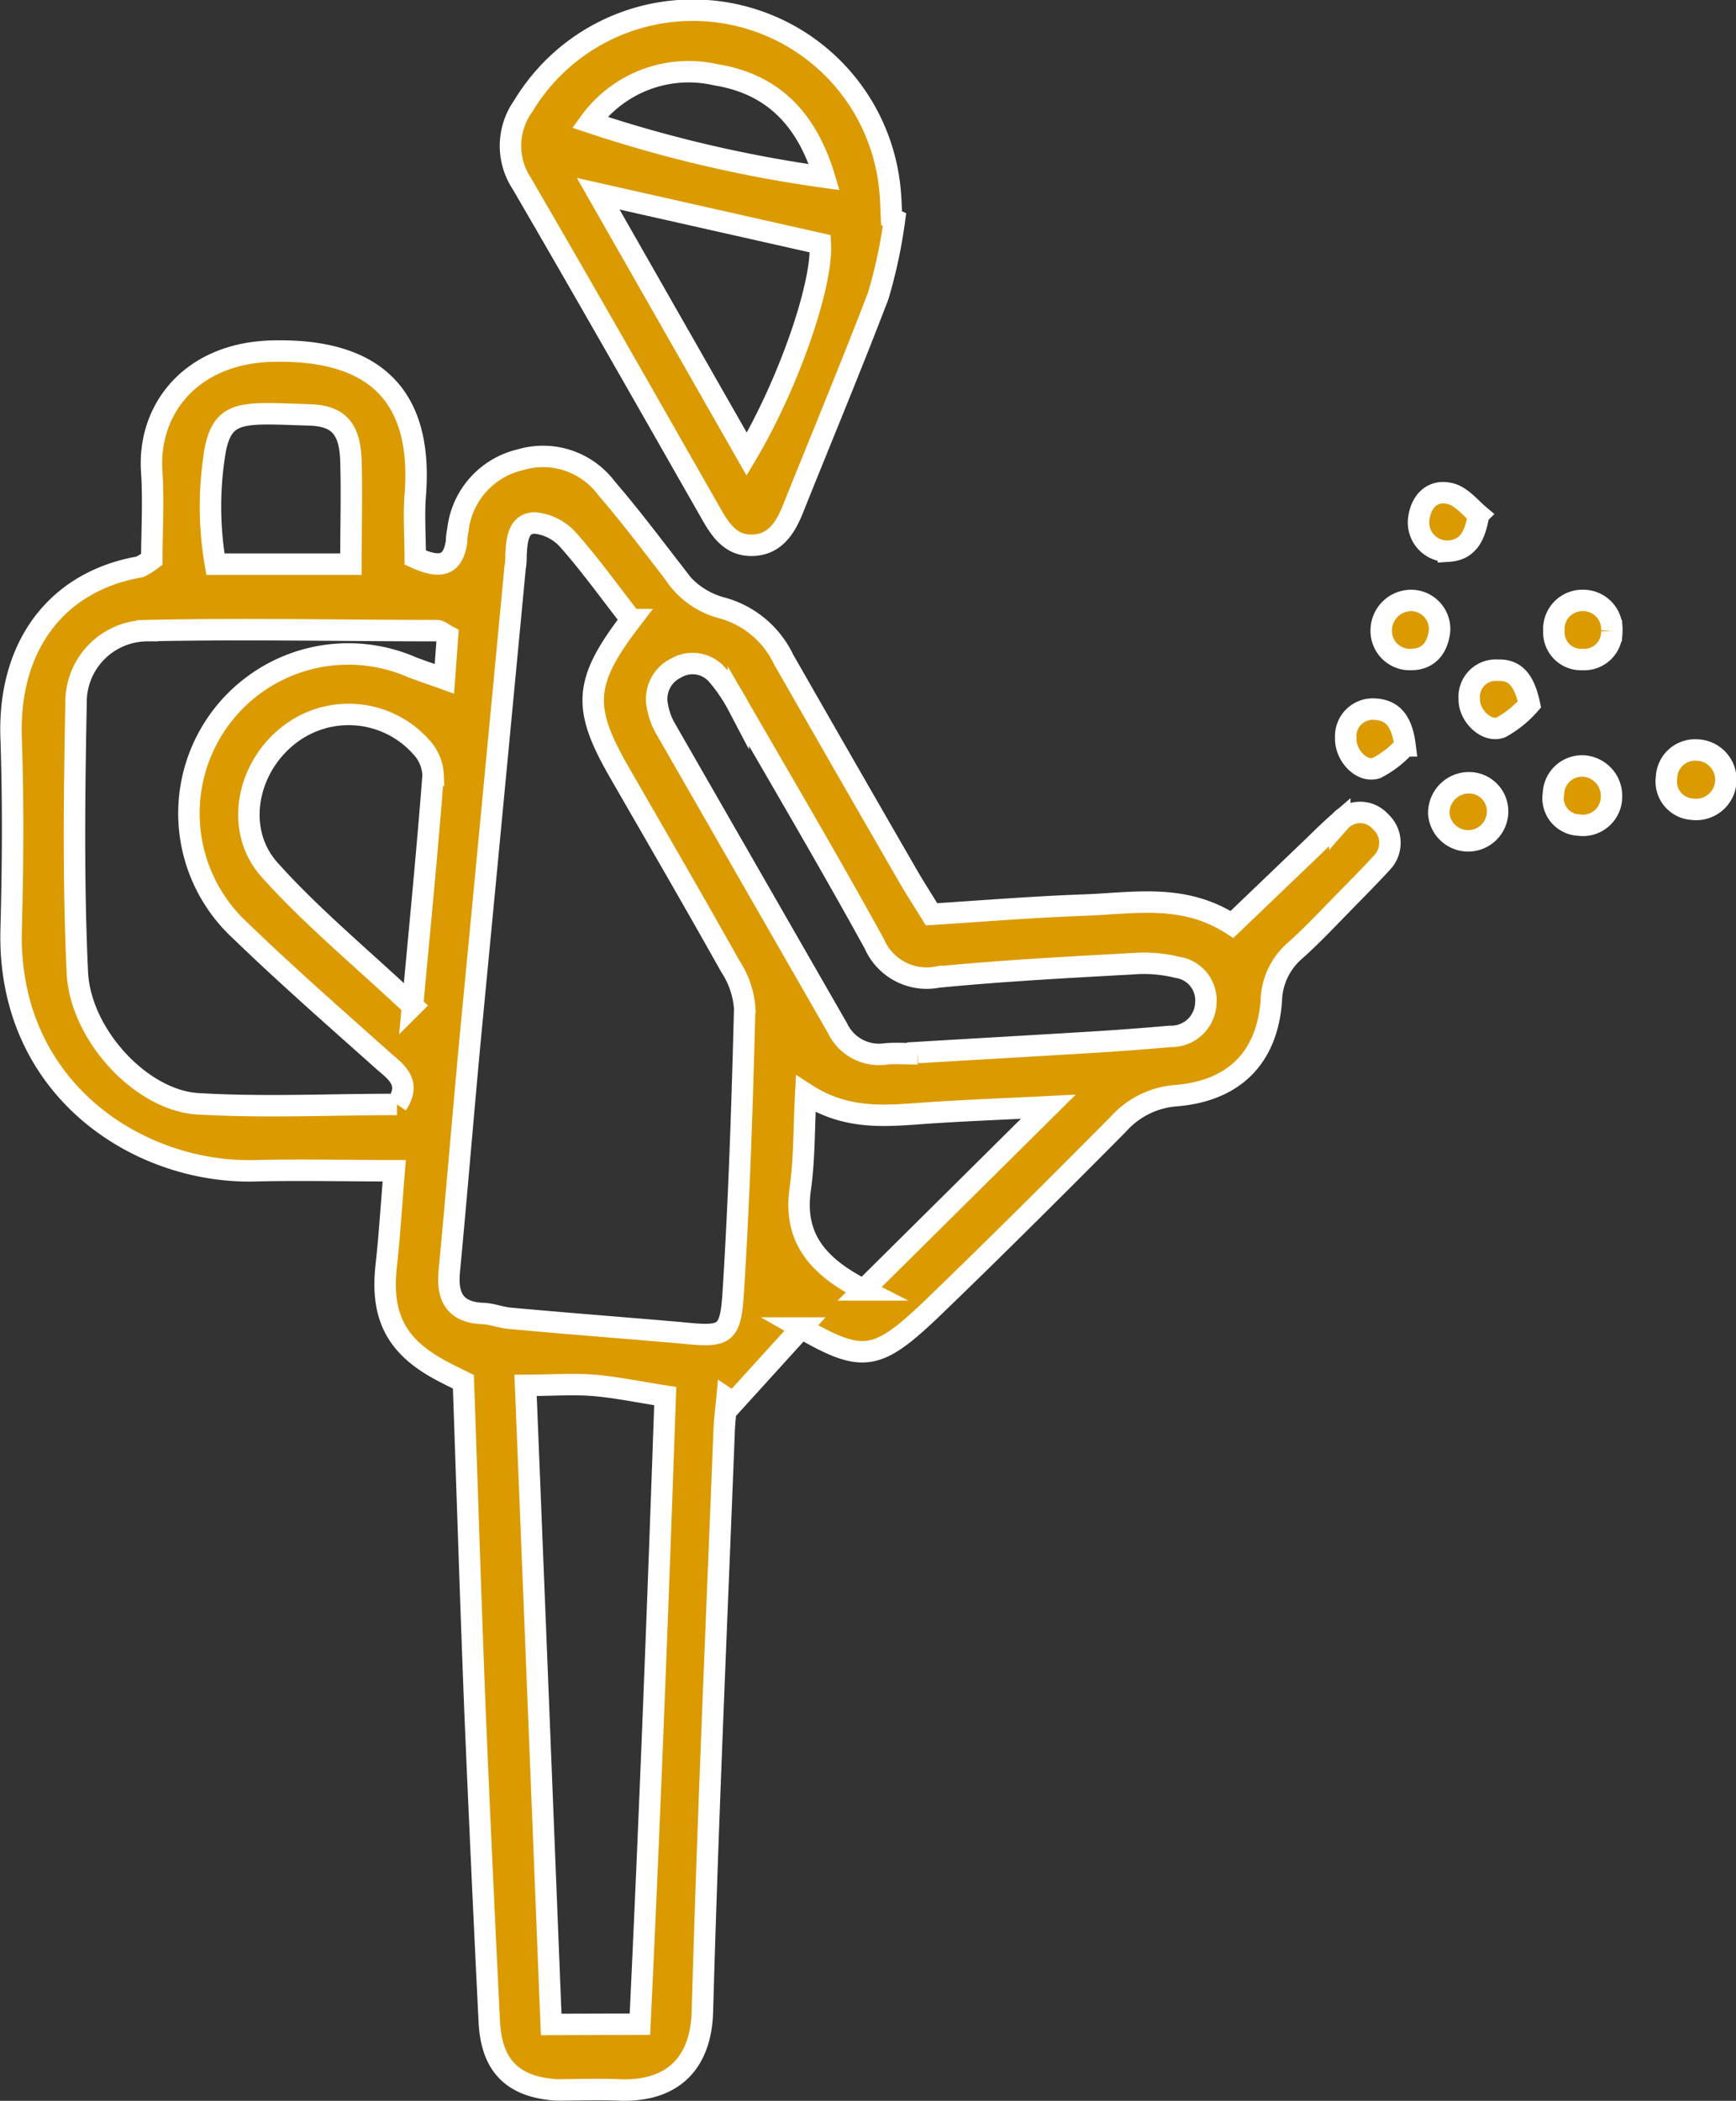 <svg xmlns="http://www.w3.org/2000/svg" viewBox="0 0 121.45 146.94"><rect x="0" y="0" width="121.45" height="146.94" fill="#333333" stroke="none"/><defs><style>.cls-1{fill:#db9a00;stroke:#fff;stroke-miterlimit:10;stroke-width:1.5px}</style></defs><g id="Layer_2" data-name="Layer 2"><g id="Layer_1-2" data-name="Layer 1"><g id="fJv5xN"><path class="cls-1" d="M56.06 92.89l-4.75 5.23-.45-.3c-.07.76-.17 1.52-.2 2.28-.53 13.53-1.14 27.05-1.52 40.59-.09 3.38-1.85 5.66-5.87 5.49-1.45-.06-2.9 0-4.35 0-3.06-.21-4.54-1.69-4.69-4.79q-.54-10.86-1-21.74c-.3-7.63-.54-15.26-.81-23-.62-.31-1.21-.59-1.78-.91-3-1.67-4-3.79-3.62-7.21.23-2.09.36-4.19.56-6.64-3.42 0-6.58-.08-9.74 0C9.71 82.1.48 76.2.78 65c.12-4.45.15-8.91 0-13.35-.24-6.5 3.22-11 9-12a5.36 5.36 0 00.84-.52c0-1.88.13-4 0-6.08-.33-4.35 2.68-8.35 8.43-8.49 8-.2 10.49 3.95 10 10.1-.11 1.43 0 2.87 0 4.34 1.63.74 2.63.69 2.89-1.12 0-.29.05-.58.1-.87a5.7 5.7 0 014.39-4.86 5.54 5.54 0 016 2c1.64 1.9 3.15 3.91 4.69 5.9a5.73 5.73 0 003.39 2.47 6.75 6.75 0 014.32 3.62c2.86 5 5.77 10.07 8.67 15.09.48.83 1 1.64 1.67 2.72 3.5-.22 7-.51 10.61-.64s7-.84 10.41 1.35l5.22-5c.77-.73 1.51-1.49 2.32-2.19a1.9 1.9 0 012.85 0 2 2 0 01.1 2.87c-1 1.09-2 2.08-3 3.11s-2 2.08-3.1 3.06a4.77 4.77 0 00-1.64 3.5c-.3 4-2.64 6.31-6.71 6.63a6 6 0 00-4 2c-4.29 4.32-8.6 8.62-13 12.86-3.92 3.75-4.89 3.83-9.17 1.39zm-11.9-49.55c-1.5-1.92-2.85-3.81-4.38-5.54a3.59 3.59 0 00-2.35-1.22c-1.2 0-1.27 1.23-1.33 2.22 0 .29 0 .58-.06.86q-1.57 16.58-3.16 33.15c-.5 5.37-.94 10.75-1.45 16.13-.16 1.73.36 2.81 2.26 2.93.67 0 1.32.28 2 .34 3.93.36 7.87.66 11.81 1 3.29.33 3.61.28 3.81-3 .41-6.55.62-13.11.79-19.67a6.12 6.12 0 00-1-2.94c-2.55-4.55-5.17-9.06-7.77-13.58s-2.52-6.31.83-10.68zM27.77 77.25c1-1.5 0-2.23-.9-3-3.36-3-6.79-6-10.07-9.17a11.15 11.15 0 0112-18.42c.67.26 1.35.48 2.29.82l.22-3c-.39-.21-.55-.37-.72-.37-6.76 0-13.52-.15-20.27 0a5 5 0 00-5 5.06c-.12 6.26-.2 12.55.09 18.83.19 4.32 4.42 8.93 8.38 9.2 4.6.28 9.21.05 13.98.05zm17 64.33c.71-14.87 1.26-29.38 1.77-43.93-2-.31-3.5-.63-5-.75s-3 0-4.77 0q.9 22.34 1.79 44.7zM64.2 73.71v-.09c4-.24 8.11-.47 12.16-.72 1.84-.11 3.67-.25 5.5-.41a2.42 2.42 0 002.5-2.33 2.33 2.33 0 00-2-2.5 9.77 9.77 0 00-3.15-.25c-4.54.25-9.08.49-13.6.93A4 4 0 0161.16 66c-3.08-5.59-6.31-11.09-9.51-16.62a11.74 11.74 0 00-1.45-2.15 2.28 2.28 0 00-2.91-.5A2.4 2.4 0 0046 49.42a4.68 4.68 0 00.6 1.61l12 20.9a3.21 3.21 0 003.34 1.79c.71-.07 1.49-.01 2.26-.01zm-35.34-3.36c.54-5.85 1.05-11 1.44-16.13a3.06 3.06 0 00-.86-2 6.79 6.79 0 00-9.4-.67c-2.82 2.33-3.61 6.58-1.18 9.29 2.92 3.26 6.33 6.07 10 9.51zm31.56 19.87l12.92-12.81c-3.39.17-6.08.27-8.76.46s-5.39.47-8.21-1.36c-.13 2.45-.09 4.55-.38 6.61-.5 3.41 1.15 5.43 4.43 7.1zM24.55 39.46c0-2.64.07-4.93 0-7.23s-.91-3.15-2.91-3.21c-4.52-.13-6-.42-6.57 2.39a23.65 23.65 0 000 8.05z"/><path class="cls-1" d="M62.58 15.36a34.81 34.81 0 01-1.14 5.33c-1.91 5-4 10-6 15-.53 1.29-1.29 2.46-2.89 2.45-1.44 0-2.16-1.08-2.8-2.21-4.4-7.71-8.78-15.43-13.25-23.1a4.78 4.78 0 01.1-5.4 13.85 13.85 0 0125.66 5.83c.07.68.08 1.35.11 2zM52.24 31.77c2.9-4.89 5.31-11.78 5.15-14.72l-15.54-3.5zm5.43-19.38c-1.28-4.24-3.76-6.54-7.59-7.16a8.54 8.54 0 00-8.82 3.32 91.41 91.41 0 0016.41 3.84zm61.05 40.07a2.08 2.08 0 11-.34 4.14 1.94 1.94 0 01-1.79-2.22 2 2 0 012.13-1.92zm-7.91 1.12a2.09 2.09 0 011.93 2.13 2 2 0 01-2.29 2 1.88 1.88 0 01-1.77-2.2 2 2 0 012.13-1.93zM98.3 52.17a7 7 0 01-2 1.55c-1.06.35-2.21-.92-2.15-2.12a1.89 1.89 0 012-2c1.25.05 1.93.8 2.15 2.57zm2.41-8.04c-.14 1.22-.8 2-2 2a2 2 0 01-2.08-2A2.1 2.1 0 0198.8 42a2 2 0 011.91 2.13zm2.73-8.13c-.27 1.68-.86 2.47-2.11 2.55a2 2 0 01-2.08-2.19c.12-1.24.92-2.09 2.07-1.86.84.12 1.54 1.01 2.12 1.5zm9.32 8.13a1.93 1.93 0 01-2.05 2 1.9 1.9 0 01-2-2 2 2 0 012.12-2.13 2 2 0 011.93 2.13zM107 49.27a7.4 7.4 0 01-2 1.61c-1 .38-2.25-.83-2.21-2a1.86 1.86 0 012-2c1.21-.05 1.85.7 2.21 2.39zm-2.23 7.56a2.06 2.06 0 01-4.11.11 2.11 2.11 0 012.15-2.19 2 2 0 011.96 2.08z"/></g></g></g></svg>